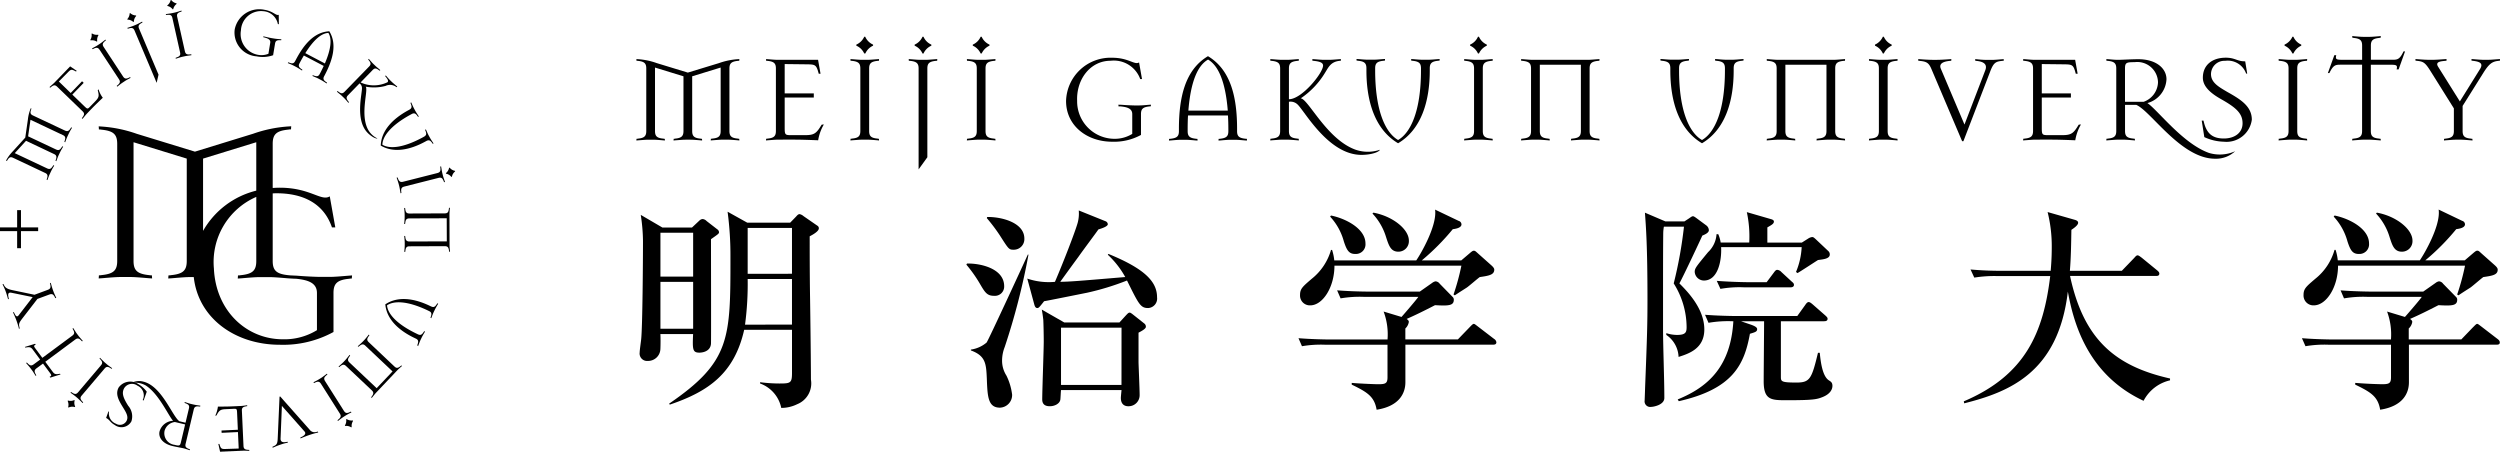<svg xmlns="http://www.w3.org/2000/svg" width="249" height="45" viewBox="0 0 249 45"><g data-name="グループ 146"><g data-name="グループ 145"><path data-name="パス 104" d="M7.12 12.813a6.081 6.081 0 00-.271.493l-.116.249c-.058.124-.12.284-.209.524l-.036.093-.08-.049a.3.3 0 00.027-.076c.12-.333.076-.484-.187-.6l-3.213-1.518-.235 1.649 2.773 1.307c.262.124.4.062.587-.244a.652.652 0 00.04-.067l.089.031-.049.089a6.081 6.081 0 00-.271.493l-.119.251c-.058.124-.12.284-.209.524l-.036.093-.08-.044a.3.3 0 00.027-.076c.12-.333.076-.484-.187-.6l-2.77-1.313-1.124 1.231 3.213 1.515c.262.124.4.062.587-.244a.4.4 0 00.04-.071l.089.036-.05.089a6.081 6.081 0 00-.271.493l-.116.249c-.058.124-.12.284-.209.524l-.034.094-.08-.044a.3.3 0 00.027-.076c.12-.333.076-.484-.187-.6L1.311 15.72c-.262-.124-.4-.062-.582.244a.651.651 0 00-.04.067L.6 15.995l.049-.089a4.2 4.2 0 01.64-.849l1.227-1.351.262-1.8a3.933 3.933 0 01.249-1.031l.036-.093.08.044a.152.152 0 00-.04.08c-.12.333-.076.48.187.6l3.169 1.493c.262.124.4.062.587-.244a.652.652 0 00.04-.067l.089.036z"/><path data-name="パス 105" d="M10.239 9.737s-.5.476-.813.787-.782.809-.782.809c-.093.1-.2.231-.364.431l-.067.076-.062-.071a.379.379 0 00.049-.062c.218-.28.227-.431.018-.631l-2.52-2.435c-.209-.2-.36-.187-.631.04a.386.386 0 00-.062.053l-.076-.061.076-.067c.191-.169.32-.28.418-.378L6.987 6.61l.653.444-.071.071c-.444-.249-.5-.231-.809.08l-.9.911 1.179 1.146 1.133-1.169.164.16-1.133 1.169 1.213 1.173c.284.276.316.276.556.027l.538-.556c.369-.382.364-.542.227-1.075l.076-.1a2.685 2.685 0 00.426.846z"/><path data-name="パス 106" d="M9.684 4.115l-.049.031a.863.863 0 00-.609-.124l-.031-.049a.863.863 0 00.124-.609l.049-.031a.863.863 0 00.609.124l.031.049a.887.887 0 00-.124.609zm3.231 3.689c-.222.12-.373.2-.489.28l-.227.151c-.116.076-.249.182-.449.338l-.08.062-.044-.084a.489.489 0 00.062-.049c.276-.222.316-.373.16-.613L9.924 4.965c-.16-.24-.311-.262-.627-.1a.528.528 0 00-.071.036l-.058-.076.087-.052c.222-.12.373-.2.489-.28l.231-.151c.116-.076.249-.182.449-.338l.08-.062.044.08a.489.489 0 00-.062.049c-.276.222-.316.373-.156.613l1.925 2.933c.16.24.311.262.627.1a.528.528 0 00.071-.036l.058.076z"/><path data-name="パス 107" d="M13.332 2.169l-.053.022a.874.874 0 00-.578-.236l-.022-.053a.874.874 0 00.236-.578l.053-.022a.874.874 0 00.578.236l.022.053a.853.853 0 00-.236.578zm.858.076c-.027.013-.04.018-.071.036-.311.169-.378.311-.267.573l1.938 4.582-.187.813-2.2-5.2c-.111-.267-.258-.316-.6-.209a.829.829 0 00-.076.022l-.044-.084.1-.031c.24-.08.4-.133.533-.187l.253-.107c.124-.053.28-.133.5-.253l.089-.044z"/><path data-name="パス 108" d="M18.972 5.511c-.249.036-.422.058-.556.089l-.267.058c-.133.031-.3.08-.542.16l-.1.031-.013-.093a.194.194 0 00.076-.027c.338-.111.427-.236.364-.516l-.764-3.418c-.062-.28-.2-.356-.551-.311a.4.4 0 00-.08.009l-.027-.089.1-.013c.249-.036.422-.058.556-.089l.267-.058c.133-.031.3-.08.542-.16l.1-.031.013.093a.284.284 0 00-.076.022c-.338.111-.427.236-.364.516l.764 3.418c.062.28.2.356.551.311a.44.44 0 00.08-.009l.027.089zM17.254.915l-.058.013a.877.877 0 00-.524-.333L16.661.54a.877.877 0 00.333-.524l.06-.016a.877.877 0 00.524.333l.013.058a.877.877 0 00-.337.524z"/><path data-name="パス 109" d="M28.006 4.008a.221.221 0 00-.08 0c-.356-.022-.484.058-.533.342l-.191 1.151a3.123 3.123 0 01-1.649.111 2.375 2.375 0 01-2.177-2.675A2.492 2.492 0 0126.327.972c.911.151 1.155.618 1.435.5l.013.942-.1-.018a1.583 1.583 0 00-1.459-1.281 2.009 2.009 0 00-2.218 1.911 2.1 2.1 0 001.684 2.431 1.857 1.857 0 001.053-.1l.181-1.095c.049-.3-.2-.427-.542-.52a1.092 1.092 0 00-.147-.031v-.093l.169.036c.244.062.564.129.7.151l.271.044c.138.022.307.036.56.058l.1.009z"/><path data-name="パス 110" d="M32.446 8.257a6.264 6.264 0 00-.48-.293l-.244-.129c-.12-.062-.28-.129-.516-.231l-.093-.04.049-.08a.3.3 0 00.076.031c.329.133.48.1.613-.16l.049-.089c.129-.249.24-.476.342-.7l-1.978-1.037c-.129.218-.249.431-.382.68l-.049.089c-.133.253-.08.4.218.6a.29.29 0 00.067.044l-.036.084-.084-.053a6.264 6.264 0 00-.48-.293l-.244-.129a7.143 7.143 0 00-.516-.231l-.093-.04.049-.08a.653.653 0 00.076.031c.329.133.48.1.613-.16l.058-.107c.8-1.533 1.831-2.769 3.338-2.849.791 1.284.351 2.831-.453 4.364l-.058.107c-.133.253-.08.4.218.6a.29.29 0 00.067.044l-.036.084zm.262-4.977c-.671.022-1.44.644-2.3 2.013l1.951 1.027c.634-1.489.705-2.476.349-3.04z"/><path data-name="パス 111" d="M36.65 13.266c-1.342-1.307-.542-4.04-.6-4.546a.556.556 0 00-.24-.413L34.668 9.48c-.2.2-.191.36.04.631a.387.387 0 00.053.062l-.058.071-.067-.076a6.418 6.418 0 00-.378-.418l-.2-.191c-.1-.1-.231-.2-.427-.364l-.076-.067.071-.062a.233.233 0 00.062.049c.28.222.431.231.631.022l2.444-2.511c.2-.2.191-.36-.04-.631a.387.387 0 00-.053-.062l.062-.071.067.076c.164.191.28.324.378.418l.2.191c.1.1.231.2.427.369l.076.067-.071.062a.234.234 0 00-.062-.049c-.28-.222-.431-.231-.631-.022l-1.2 1.235a3.12 3.12 0 002.684-.022c.124-.129-.009-.333-.187-.542a.387.387 0 00-.053-.062l.062-.071.067.076c.164.191.28.324.378.418l.2.191c.1.093.231.2.427.364l.076.067-.071.062a.233.233 0 00-.062-.049 1.024 1.024 0 00-1.035-.084 4.515 4.515 0 01-1.978.076c.28.324-.56 2.675.2 4.209a2.092 2.092 0 00.969.947c-.125.05-.543-.136-.943-.523z"/><path data-name="パス 112" d="M43.099 14.325a.29.29 0 00-.044-.067c-.2-.293-.347-.347-.6-.209l-.107.058c-1.52.827-3.129 1.16-4.426.391.058-1.507 1.209-2.675 2.729-3.506l.107-.058c.253-.138.289-.289.151-.613a.372.372 0 00-.031-.071l.08-.053.04.093c.1.231.173.391.236.511l.129.24c.067.12.16.267.3.476l.053.084-.084.04a.29.29 0 00-.04-.068c-.2-.293-.347-.347-.6-.209l-.089.049c-2.031 1.107-2.8 2.2-2.818 3 .68.418 2.013.364 4.044-.742l.089-.049c.253-.138.289-.289.151-.613a.213.213 0 00-.031-.071l.08-.053.04.093c.1.231.173.391.236.511l.133.24c.067.12.16.267.3.476l.053.084z"/><path data-name="パス 113" d="M39.877 19.152c-.04-.249-.071-.422-.1-.556l-.067-.267a7.676 7.676 0 00-.173-.538l-.031-.1.093-.018a.39.39 0 00.027.076c.12.333.249.422.529.351l3.4-.862c.28-.071.351-.209.3-.56a.233.233 0 00-.013-.08l.089-.031.018.1c.04.249.071.422.1.556l.067.267c.036.133.089.3.173.538l.031.1-.093.018a.391.391 0 00-.027-.076c-.124-.333-.249-.422-.529-.351l-3.4.862c-.28.071-.347.209-.3.56a.233.233 0 00.013.08l-.089.031zm4.547-1.852l-.013-.058a.891.891 0 00.32-.533l.057-.009a.864.864 0 00.533.316l.009.058a.87.87 0 00-.32.533l-.058.013a.862.862 0 00-.528-.32z"/><path data-name="パス 114" d="M40.275 25.001c.022-.253.036-.427.036-.564v-.276c0-.138-.018-.311-.04-.564l-.009-.1.093.009a.274.274 0 00.009.08c.036.351.138.467.427.467l3.711-.013-.009-2.3-3.711.013c-.289 0-.387.116-.422.471a.26.26 0 00-.009.08l-.093.009.009-.1c.022-.253.036-.427.036-.564v-.279c0-.138-.018-.311-.036-.56l-.009-.1.093.009a.26.26 0 00.009.08c.036.351.138.467.427.467l3.5-.013c.289 0 .391-.116.422-.471a.26.26 0 00.009-.08l.093-.009-.009.1a7.172 7.172 0 00-.036.56l.009 3.062a5.5 5.5 0 00.04.56l.009.1-.093-.009a.274.274 0 00-.009-.08c-.036-.351-.138-.467-.427-.467l-3.5.013c-.289 0-.387.116-.422.471a.26.26 0 00-.009.08l-.093.009z"/><path data-name="パス 115" d="M41.557 34.393a.3.3 0 00.027-.076c.12-.333.08-.48-.182-.6l-.111-.053c-1.56-.742-2.778-1.849-2.915-3.351 1.253-.84 2.875-.6 4.44.151l.111.053c.262.124.4.062.587-.24a.652.652 0 00.04-.067l.089.036-.049.089a8.91 8.91 0 00-.276.493l-.12.249c-.058.124-.12.284-.209.524l-.036.093-.08-.044a.3.3 0 00.027-.076c.12-.333.08-.48-.182-.6l-.089-.044c-2.089-1-3.422-.973-4.08-.52.062.8.889 1.844 2.978 2.84l.089.044c.262.124.4.062.587-.24a.654.654 0 00.04-.067l.089.036-.049.089a6.48 6.48 0 00-.276.493l-.12.249c-.058.124-.12.284-.209.524l-.036.093z"/><path data-name="パス 116" d="M33.793 36.445a7.13 7.13 0 00.413-.382l.187-.2c.093-.1.2-.236.36-.436l.062-.08.062.071a.378.378 0 00-.049.062c-.218.28-.222.436-.013.631l2.7 2.551 1.582-1.671-2.7-2.551c-.209-.2-.36-.182-.631.049a.228.228 0 00-.058.053l-.076-.058.076-.067a7.13 7.13 0 00.413-.382l.191-.2c.093-.1.2-.236.36-.431l.062-.08.062.071a.234.234 0 00-.049.062c-.218.28-.222.436-.013.631l2.546 2.409c.209.2.36.182.631-.049a.228.228 0 00.058-.053l.071.058-.076.067a7.13 7.13 0 00-.413.382l-2.104 2.223c-.093.1-.2.236-.36.431l-.062.08-.062-.071a.234.234 0 00.049-.062c.218-.28.222-.436.013-.631l-2.548-2.405c-.209-.2-.36-.182-.631.049a.228.228 0 00-.058.053l-.071-.058z"/><path data-name="パス 117" d="M31.309 38.027a5.586 5.586 0 00.493-.269l.231-.147c.116-.076.253-.178.453-.333l.08-.058.044.084a.2.2 0 00-.062.049c-.28.218-.32.364-.169.609l1.875 2.96c.156.244.307.267.622.107a.528.528 0 00.071-.036l.058.076-.089.049a5.591 5.591 0 00-.493.271l-.231.147a7.406 7.406 0 00-.453.333l-.08.062-.044-.084a.2.2 0 00.062-.049c.28-.218.32-.364.169-.609l-1.876-2.962c-.156-.244-.307-.267-.622-.107a.53.53 0 00-.071.036l-.058-.076zm3.169 3.742l.049-.031a.889.889 0 00.609.138l.031.049a.889.889 0 00-.138.609l-.049.031a.883.883 0 00-.6-.138l-.031-.049a.868.868 0 00.129-.609z"/><path data-name="パス 118" d="M27.136 44.497a.315.315 0 00.071-.031c.324-.147.431-.236.453-.782l.182-4.173.067-.022 2.933 3.311a.617.617 0 00.742.2.315.315 0 00.076-.018l.036.089-.1.027a8.505 8.505 0 00-.667.187l-.258.089a13.06 13.06 0 00-.644.253l-.093.04-.022-.093a.315.315 0 00.071-.031c.258-.116.573-.316.338-.578l-2.245-2.538-.133 3.253c-.013.369.276.409.622.333a.315.315 0 00.076-.018l.036.084-.1.027a4.886 4.886 0 00-.547.147l-.258.089a8.747 8.747 0 00-.52.213l-.093.04z"/><path data-name="パス 119" d="M21.704 40.498s.693 0 1.133-.013 1.124-.049 1.124-.049c.138 0 .307-.027.56-.062l.1-.013v.093a.26.26 0 00-.08.009c-.351.053-.462.16-.449.444l.16 3.5c.013.289.133.382.489.4a.51.51 0 00.08 0l.013.093h-.1c-.253-.009-.427-.018-.564-.009l-2.249.1-.173-.773h.1c.151.484.2.511.644.5l1.284-.044-.076-1.64-1.627.076-.009-.231 1.627-.076-.076-1.684c-.018-.4-.04-.418-.387-.4l-.769.036c-.533.022-.636.142-.9.627l-.12.022a2.95 2.95 0 00.265-.906z"/><path data-name="パス 120" d="M14.27 38.009c1.844.436 2.875 3.422 3.591 3.946l.618.147.338-1.422c.067-.28-.022-.4-.356-.52a.786.786 0 00-.076-.027l.013-.093.1.031c.24.08.4.133.538.164l.267.062c.133.031.307.058.556.093l.1.018-.027.089a.362.362 0 00-.08-.009c-.351-.049-.489.027-.556.307l-.809 3.409c-.067.28.022.4.356.52a.789.789 0 00.076.027l-.013.093-.1-.031c-.24-.08-.356-.12-.538-.164s-.751-.142-1.1-.227c-.969-.231-1.418-.853-1.275-1.458a1.462 1.462 0 011.347-1.053c-.467-.5-1.4-2.658-2.711-3.511a2.144 2.144 0 00-1.453-.249 1.612 1.612 0 011.194-.142zm3.129 6.3c.44.107.529.1.609-.218l.431-1.818-1.018-.24a1.2 1.2 0 00-1.031.88 1.16 1.16 0 001.009 1.393z"/><path data-name="パス 121" d="M13.783 38.263a2.717 2.717 0 01.835.751l-.316.88-.089-.05a1.051 1.051 0 00-.52-1.427.911.911 0 00-1.324.244c-.271.493-.1.96.4 1.755a1.6 1.6 0 01.32 1.547 1.123 1.123 0 01-1.662.364c-.467-.258-.462-.489-.858-.7l.231-.653.058.036a1.093 1.093 0 00.689 1.191.752.752 0 001.053-.271c.227-.418-.031-.831-.32-1.307-.44-.711-.827-1.36-.462-2.027a1.422 1.422 0 011.965-.333z"/><path data-name="パス 122" d="M7.395 39.845l.044.036a.87.87 0 00.049.618l-.036.044a.884.884 0 00-.622.049l-.044-.036a.884.884 0 00-.049-.622l.036-.044a.838.838 0 00.622-.045zm2.635-4.137c.178.178.3.3.4.391l.209.178c.1.089.244.191.453.338l.08.062-.062.059a.288.288 0 00-.067-.044c-.293-.2-.444-.2-.631.022l-2.266 2.671c-.187.218-.164.373.08.627a.354.354 0 00.058.058l-.053.076-.071-.071c-.178-.178-.3-.3-.4-.391l-.209-.178a7.166 7.166 0 00-.453-.338l-.08-.058.067-.067a.433.433 0 00.067.044c.293.2.444.2.631-.022l2.266-2.671c.187-.218.164-.369-.08-.627a.354.354 0 00-.058-.058l.053-.076z"/><path data-name="パス 123" d="M3.493 34.242l.067.084c-.2.089-.218.142-.022.4l.68.915L7.2 33.433c.231-.173.244-.324.062-.631l-.04-.067.071-.062.053.084c.133.213.227.364.307.471l.164.218c.08.111.2.24.364.431l.067.076-.08.049a.315.315 0 00-.053-.058c-.24-.262-.391-.293-.622-.124l-2.982 2.213.733.991c.16.213.267.3.733.2l.053.071-1.022.316-.067-.084c.2-.089.218-.142.022-.4l-.68-.915-.643.471c-.231.173-.244.324-.062.631a.241.241 0 00.04.067l-.062.062-.056-.086c-.133-.213-.222-.364-.307-.471l-.164-.218c-.084-.116-.2-.244-.364-.436l-.065-.075.08-.049a.315.315 0 00.053.058c.24.262.391.293.622.124l.644-.476-.733-.991c-.16-.213-.267-.3-.733-.2l-.053-.07z"/><path data-name="パス 124" d="M.338 28.282a.212.212 0 00.036.071c.156.32.338.436.911.556l2.151.449 1.32-.489c.271-.1.324-.244.236-.587a.189.189 0 00-.022-.076l.084-.04.027.1c.067.244.116.409.16.538l.093.258a8.9 8.9 0 00.227.516l.04.093-.089.027a.212.212 0 00-.036-.071c-.156-.32-.289-.391-.56-.293l-1.191.44-1.507 1.952c-.347.453-.36.564-.271.907a.189.189 0 00.022.076l-.084.04-.018-.1a8.027 8.027 0 00-.187-.609l-.093-.258a11.347 11.347 0 00-.253-.582l-.044-.089.088-.025a.212.212 0 00.036.071c.1.209.236.511.44.253l1.4-1.818-2.1-.431c-.4-.084-.364.218-.289.529a.189.189 0 00.022.076l-.084.04-.027-.1a9.545 9.545 0 00-.16-.538l-.093-.258a7.165 7.165 0 00-.231-.516l-.04-.093z"/><path data-name="パス 125" d="M2.089 23.02v1.7h-.382v-1.7H0v-.373h1.707v-1.716h.382v1.715H3.8v.373z"/></g><path data-name="パス 126" d="M34.716 27.458c-.84.071-1.418.12-1.871.12h-.911c-.458 0-1.538-.049-2.373-.12l-.578-.027c-.067 0-.12-.009-.262-.022-1.173-.12-1.56-.458-1.56-1.413v-6.733c.124-.009.253-.013.382-.013 2.542 0 4.68.933 5.52 3.4h.333l-.551-3.093c-.862.529-1.92-.862-4.991-.862-.236 0-.467.013-.693.027v-4.4c0-.96.382-1.293 1.56-1.413a1.157 1.157 0 01.262-.022l.022-.311-.333.022a13.157 13.157 0 00-3.453.72l-5.803 1.786-5.8-1.778a13.157 13.157 0 00-3.453-.72l-.333-.022.022.311a1.138 1.138 0 01.262.022c1.173.12 1.56.453 1.56 1.413v11.657c0 .96-.382 1.293-1.56 1.413a1.157 1.157 0 01-.262.022l-.022.311.333-.022c.84-.071 1.413-.12 1.871-.12h.911c.458 0 1.031.049 1.871.12l.333.022-.022-.311a1.137 1.137 0 01-.266-.018c-1.178-.12-1.56-.458-1.56-1.413V14.166l5.3 1.631v10.195c0 .96-.382 1.293-1.56 1.413a1.157 1.157 0 01-.262.022l-.022.311.338-.022c.84-.071 1.413-.12 1.871-.12h.333c.444 4.089 4.115 6.742 8.568 6.742a10.445 10.445 0 005.349-1.271v-3.884c0-.96.382-1.3 1.56-1.418a1.157 1.157 0 01.262-.022l.027-.311zm-14.491-4.461v-7.2l5.3-1.631v4.822a8.4 8.4 0 00-5.3 4.009zm11.35 9.884a6.2 6.2 0 01-3.409.911c-3.6 0-6.671-2.809-6.862-7.053a7.07 7.07 0 014.222-7.128v6.386c0 .96-.382 1.293-1.56 1.413a1.157 1.157 0 01-.262.022l-.022.311.338-.022c.84-.071 1.413-.12 1.871-.12h.911c.453 0 1.031.049 1.871.12l.333.022c.138.009.356.018.5.022 1.178.12 2.062.409 2.062 1.418v3.7z"/></g><g data-name="グループ 149"><g data-name="グループ 148"><g data-name="グループ 147"><path data-name="パス 127" d="M73.458 13.972c-.449-.036-.756-.062-1-.062h-.489c-.244 0-.551.031-1 .062l-.178.018.013-.169a.442.442 0 00.142-.018c.631-.058.831-.24.831-.755v-6.32l-2.835.871v5.453c0 .516.209.7.835.755a.429.429 0 00.142.018l.013.169-.178-.018c-.449-.036-.756-.062-1-.062h-.489c-.244 0-.547.031-1 .062l-.182.018.018-.169a.4.4 0 00.138-.018c.627-.058.835-.24.835-.755V7.599l-2.835-.871v6.324c0 .516.2.7.831.755a.416.416 0 00.142.018l.013.169-.176-.017c-.449-.036-.756-.062-1-.062h-.484c-.24 0-.551.031-1 .062l-.182.018.013-.169a.392.392 0 00.138-.018c.627-.058.835-.24.835-.755V6.817c0-.511-.2-.689-.835-.755a.765.765 0 00-.138-.009l-.013-.169.182.013a6.767 6.767 0 011.844.387l3.1.947 3.106-.947a6.983 6.983 0 011.844-.387l.182-.013-.013.169a.839.839 0 00-.142.009c-.627.067-.835.244-.835.755v6.231c0 .516.2.7.835.756a.416.416 0 00.142.018l.013.169z"/><path data-name="パス 128" d="M81.489 13.972s-1.231-.053-2.013-.062-2 0-2 0c-.244 0-.551.031-1 .062l-.182.018.013-.169a.392.392 0 00.138-.018c.631-.058.835-.24.835-.755V6.817c0-.511-.2-.689-.835-.755a.79.79 0 00-.138-.009l-.009-.169.182.013c.449.036.756.062 1 .062h4l.244 1.382h-.178c-.231-.867-.324-.92-1.107-.933l-2.284-.027v2.924h2.9v.409h-2.9v3c0 .707.04.747.653.747h1.378c.947 0 1.138-.2 1.653-1.044l.218-.022a4.54 4.54 0 00-.568 1.577z"/><path data-name="パス 129" d="M87.377 13.972c-.449-.036-.76-.062-1-.062h-.491c-.244 0-.551.031-1 .062l-.182.018.013-.169a.442.442 0 00.142-.018c.631-.058.831-.24.831-.755V6.817c0-.511-.2-.689-.831-.755a.865.865 0 00-.142-.009l-.013-.169.182.013c.449.036.755.062 1 .062h.489c.24 0 .551-.027 1-.062l.178-.013-.013.169a.765.765 0 00-.138.009c-.627.067-.835.244-.835.755v6.231c0 .516.2.7.835.756a.392.392 0 00.138.018l.013.169zm-1.2-8.644h-.1a1.543 1.543 0 00-.787-.778v-.107a1.552 1.552 0 00.787-.782h.1a1.527 1.527 0 00.782.782v.107a1.551 1.551 0 00-.773.779z"/><path data-name="パス 130" d="M93.341 6.053a.865.865 0 00-.142.009c-.631.067-.835.244-.835.755v8.845l-.871 1.209V6.817c0-.511-.209-.689-.835-.755a.79.79 0 00-.138-.009l-.013-.169.178.013c.449.036.756.062 1 .062h.489c.244 0 .551-.027 1-.062l.178-.013zm-1.36-.724h-.1a1.535 1.535 0 00-.782-.778v-.107a1.543 1.543 0 00.782-.782h.1a1.527 1.527 0 00.782.782v.107a1.535 1.535 0 00-.782.778z"/><path data-name="パス 131" d="M98.972 13.972c-.449-.036-.755-.062-1-.062h-.489c-.24 0-.551.031-1 .062l-.182.018.013-.169a.416.416 0 00.142-.018c.627-.058.831-.24.831-.755V6.817c0-.511-.2-.689-.831-.755a.839.839 0 00-.142-.009l-.013-.169.182.013c.449.036.76.062 1 .062h.489c.244 0 .551-.027 1-.062l.178-.013-.013.169a.839.839 0 00-.142.009c-.627.067-.836.244-.836.755v6.231c0 .516.2.7.836.756a.429.429 0 00.142.018l.013.169zm-1.2-8.644h-.1a1.535 1.535 0 00-.782-.778v-.107a1.527 1.527 0 00.782-.782h.1a1.543 1.543 0 00.782.782v.107a1.568 1.568 0 00-.778.779z"/><path data-name="パス 132" d="M114.615 10.591a.839.839 0 00-.142.009c-.627.067-.831.244-.831.76v2.08a5.577 5.577 0 01-2.862.676c-2.538 0-4.6-1.613-4.6-4.053a4.431 4.431 0 014.6-4.311c1.644 0 2.209.747 2.671.467l.293 1.653h-.178a2.794 2.794 0 00-2.95-1.821c-2.027 0-3.422 1.858-3.333 4a3.73 3.73 0 003.671 3.773 3.3 3.3 0 001.818-.489v-1.971c0-.538-.476-.693-1.1-.76-.062-.009-.218-.009-.267-.009l-.013-.169.307.009a21.15 21.15 0 001.271.067h.489c.24 0 .551-.027 1-.067l.178-.009z"/><path data-name="パス 133" d="M124.028 13.99c-.449-.04-.756-.067-1-.067h-.484c-.24 0-.551.027-1 .067l-.182.009.013-.169a.79.79 0 00.138-.009c.627-.067.831-.244.831-.755v-.182c0-.5-.013-.951-.04-1.382h-3.977c-.027.449-.036.88-.036 1.382v.182c0 .511.209.689.836.755a.79.79 0 00.138.009l.013.169-.178-.009c-.449-.04-.756-.067-1-.067h-.489c-.24 0-.551.027-1 .067l-.182.009.013-.169a.814.814 0 00.142-.009c.631-.067.836-.244.836-.755v-.226c0-3.08.587-5.875 2.893-7.244 2.306 1.373 2.9 4.164 2.9 7.244v.222c0 .511.2.689.835.755a.839.839 0 00.142.009l.013.169zm-3.706-8.057c-1.04.591-1.729 2.2-1.96 5.08h3.924c-.231-2.873-.938-4.484-1.965-5.08z"/><path data-name="パス 134" d="M135.6 15.425c-3.338 0-5.711-4.475-6.4-5.053a1 1 0 00-.822-.236v2.911c0 .516.2.7.831.756a.442.442 0 00.142.018l.013.169-.182-.018c-.444-.036-.755-.062-1-.062h-.484c-.249 0-.556.031-1 .062l-.178.018.013-.169a.4.4 0 00.138-.018c.627-.058.831-.24.831-.756v-6.23c0-.511-.2-.689-.831-.755a.79.79 0 00-.138-.009l-.013-.169.178.013c.449.036.755.062 1 .062h.484c.244 0 .556-.027 1-.062l.182-.013-.013.169a.865.865 0 00-.142.009c-.627.067-.831.244-.831.755v3.067c1.284 0 3.4-2.613 3.4-3.355 0-.324-.427-.413-.911-.467a.863.863 0 00-.147-.009l-.009-.169.182.013c.449.036.756.062 1 .062h.484c.244 0 .551-.027 1-.062l.178-.013-.013.169a.865.865 0 00-.142.009c-.871.1-1.1.667-1.422 1.178a8.116 8.116 0 01-2.426 2.555c.756.062 2.6 4.1 5.475 5.12a3.73 3.73 0 002.413 0c-.084.231-.858.51-1.84.51z"/><path data-name="パス 135" d="M143.382 6.039a.564.564 0 00-.142.013c-.631.062-.835.244-.835.751v.218c0 3.08-.849 5.88-3.155 7.248-2.311-1.369-3.155-4.169-3.155-7.248v-.218c0-.507-.2-.689-.835-.751a.547.547 0 00-.142-.013l-.013-.164.182.009c.449.04.755.062 1 .062h.489c.244 0 .551-.022 1-.062l.173-.009-.009.164a.532.532 0 00-.138.013c-.631.062-.836.244-.836.751v.192c0 4.111 1.053 6.24 2.284 6.951 1.227-.707 2.28-2.84 2.28-6.951v-.187c0-.507-.2-.689-.831-.751a.549.549 0 00-.138-.013l-.013-.164.178.009c.449.04.755.062 1 .062h.484c.249 0 .555-.022 1-.062l.182-.009z"/><path data-name="パス 136" d="M148.496 13.972c-.449-.036-.755-.062-1-.062h-.489c-.244 0-.551.031-1 .062l-.178.018.013-.169a.4.4 0 00.138-.018c.631-.058.836-.24.836-.755V6.817c0-.511-.209-.689-.836-.755a.79.79 0 00-.138-.009l-.013-.169.178.013c.449.036.756.062 1 .062h.489c.244 0 .551-.027 1-.062l.178-.013-.009.169a.813.813 0 00-.142.009c-.627.067-.836.244-.836.755v6.231c0 .516.2.7.836.756a.416.416 0 00.142.018l.009.169zm-1.191-8.644h-.1a1.535 1.535 0 00-.782-.778v-.107a1.526 1.526 0 00.782-.782h.1a1.543 1.543 0 00.782.782v.107a1.568 1.568 0 00-.782.779z"/><path data-name="パス 137" d="M159.132 13.972c-.449-.036-.76-.062-1-.062h-.484c-.244 0-.551.031-1 .062l-.178.018.013-.169a.392.392 0 00.138-.018c.631-.058.835-.24.835-.755v-6.6h-4.089v6.6c0 .516.2.7.831.756a.428.428 0 00.142.018l.013.169-.182-.018c-.449-.036-.756-.062-1-.062h-.489c-.24 0-.551.031-1 .062l-.182.018.013-.169a.416.416 0 00.142-.018c.627-.058.836-.24.836-.756V6.817c0-.511-.2-.689-.836-.755a.838.838 0 00-.142-.009l-.013-.169.182.013c.444.036.76.062 1 .062h5.449c.244 0 .555-.027 1-.062l.182-.013-.018.169a.842.842 0 00-.138.009c-.627.067-.831.244-.831.755v6.231c0 .516.2.7.831.756a.43.43 0 00.138.018l.018.169z"/><path data-name="パス 138" d="M173.647 6.039a.564.564 0 00-.142.013c-.631.062-.831.244-.831.751v.218c0 3.08-.849 5.88-3.155 7.248-2.306-1.369-3.155-4.169-3.155-7.248v-.218c0-.507-.2-.689-.836-.751a.515.515 0 00-.138-.013l-.013-.164.178.009c.449.04.755.062 1 .062h.489c.244 0 .551-.022 1-.062l.182-.009-.018.164a.532.532 0 00-.138.013c-.631.062-.835.244-.835.751v.192c0 4.111 1.049 6.24 2.284 6.951 1.231-.707 2.284-2.84 2.284-6.951v-.187c0-.507-.2-.689-.835-.751a.532.532 0 00-.138-.013l-.013-.164.182.009c.444.04.755.062 1 .062h.484c.244 0 .551-.022 1-.062l.178-.009z"/><path data-name="パス 139" d="M183.596 13.972c-.449-.036-.76-.062-1-.062h-.489c-.244 0-.551.031-1 .062l-.178.018.013-.169a.391.391 0 00.138-.018c.627-.058.836-.24.836-.755v-6.6h-4.093v6.6c0 .516.2.7.831.756a.429.429 0 00.142.018l.013.169-.178-.018c-.449-.036-.755-.062-1-.062h-.484c-.244 0-.555.031-1 .062l-.182.018.013-.169a.429.429 0 00.142-.018c.627-.058.835-.24.835-.756V6.817c0-.511-.2-.689-.835-.755a.865.865 0 00-.142-.009l-.013-.169.182.013c.444.036.756.062 1 .062h5.449c.24 0 .551-.027 1-.062l.173-.013-.009.169a.839.839 0 00-.142.009c-.631.067-.831.244-.831.755v6.231c0 .516.2.7.831.756a.429.429 0 00.142.018l.009.169z"/><path data-name="パス 140" d="M188.818 13.972c-.449-.036-.755-.062-1-.062h-.489c-.244 0-.551.031-1 .062l-.182.018.013-.169a.429.429 0 00.142-.018c.631-.058.835-.24.835-.755V6.817c0-.511-.2-.689-.835-.755a.839.839 0 00-.142-.009l-.013-.169.182.013c.449.036.755.062 1 .062h.489c.249 0 .555-.027 1-.062l.182-.013-.013.169a.865.865 0 00-.142.009c-.631.067-.835.244-.835.755v6.231c0 .516.2.7.835.756a.428.428 0 00.142.018l.013.169zm-1.187-8.644h-.1a1.535 1.535 0 00-.782-.778v-.107a1.56 1.56 0 00.782-.782h.1a1.527 1.527 0 00.782.782v.107a1.535 1.535 0 00-.782.779z"/><path data-name="パス 141" d="M199.568 6.053a.889.889 0 00-.147.009c-.627.067-.858.156-1.2 1.067l-2.666 6.933h-.129l-3.08-7.244c-.258-.591-.511-.689-1.142-.755a.79.79 0 00-.138-.009l-.013-.169.178.013c.444.036.982.062 1.231.062h.484c.244 0 .782-.027 1.231-.062l.178-.013-.013.169a.839.839 0 00-.142.009c-.5.053-1.138.2-.893.782l2.355 5.56 2.08-5.426c.227-.613-.231-.844-.862-.911a.816.816 0 00-.138-.009l-.018-.169.182.013a9.062 9.062 0 001 .062h.484c.244 0 .7-.036 1-.062l.182-.013z"/><path data-name="パス 142" d="M206.697 13.972s-1.231-.053-2.013-.062-2 0-2 0c-.24 0-.551.031-1 .062l-.178.018.009-.169a.416.416 0 00.142-.018c.627-.058.835-.24.835-.755V6.817c0-.511-.209-.689-.835-.755a.813.813 0 00-.142-.009l-.009-.169.178.013c.449.036.756.062 1 .062h4l.249 1.382h-.187c-.227-.867-.32-.92-1.1-.933l-2.284-.027v2.924h2.9v.409h-2.9v3c0 .707.036.747.653.747h1.373c.947 0 1.142-.2 1.653-1.044l.222-.022a4.669 4.669 0 00-.566 1.577z"/><path data-name="パス 143" d="M220.616 15.808c-3.378 0-6.386-4.746-7.839-5.36h-1.124v2.6c0 .516.2.7.835.755a.416.416 0 00.142.018l.009.169-.178-.018c-.449-.036-.751-.062-1-.062h-.489c-.24 0-.551.031-1 .062l-.182.018.013-.169a.429.429 0 00.142-.018c.631-.058.835-.24.835-.755V6.817c0-.511-.2-.689-.835-.755a.839.839 0 00-.142-.009l-.013-.169.182.013c.449.036.662.062 1 .062.32 0 1.36-.062 2-.062 1.769 0 2.809.9 2.809 2a2.587 2.587 0 01-1.9 2.369c1.009.667 3.515 4.031 6.128 4.964a3.725 3.725 0 002.613-.169 2.781 2.781 0 01-2.006.747zm-8.006-9.617c-.8 0-.96.036-.96.627v3.32h1.86a2.137 2.137 0 001.427-1.947 2.064 2.064 0 00-2.327-2z"/><path data-name="パス 144" d="M221.501 14.115a4.9 4.9 0 01-1.951-.458l-.258-1.644h.178c.271 1.271.871 1.782 2.027 1.782 1.053 0 1.862-.551 1.862-1.515 0-1-.671-1.573-2.133-2.4-.96-.542-1.822-1.218-1.822-2.142 0-1.244.911-1.991 2.284-1.991.947 0 1.138.378 1.933.36l.2 1.222h-.107a1.934 1.934 0 00-2.089-1.271 1.335 1.335 0 00-1.409 1.324c0 .84.76 1.267 1.613 1.769 1.3.729 2.453 1.422 2.453 2.769a2.538 2.538 0 01-2.781 2.195z"/><path data-name="パス 145" d="M229.615 13.972c-.449-.036-.76-.062-1-.062h-.484c-.244 0-.555.031-1 .062l-.182.018.013-.169a.429.429 0 00.142-.018c.631-.058.836-.24.836-.755V6.817c0-.511-.2-.689-.836-.755a.814.814 0 00-.142-.009l-.013-.169.182.013c.449.036.764.062 1 .062h.484c.244 0 .556-.027 1-.062l.182-.013-.018.169a.839.839 0 00-.142.009c-.627.067-.831.244-.831.755v6.231c0 .516.2.7.831.756a.429.429 0 00.142.018l.018.169zm-1.191-8.644h-.1a1.551 1.551 0 00-.782-.778v-.107a1.56 1.56 0 00.782-.782h.1a1.511 1.511 0 00.782.782v.107a1.568 1.568 0 00-.782.779z"/><path data-name="パス 146" d="M238.903 6.911h-.2c.093-.382.027-.462-.547-.462h-2.021v6.6c0 .516.2.7.836.755a.4.4 0 00.142.018l.009.169-.178-.018c-.453-.036-.755-.062-1-.062h-.489c-.244 0-.551.031-1 .062l-.178.018.013-.169a.4.4 0 00.138-.018c.631-.058.836-.24.836-.755V6.444h-2.191c-.476 0-.7.067-1.067.835h-.151l.644-1.782h.191c-.089.382-.027.458.551.458h2.026V4.533c0-.511-.2-.693-.835-.755a.417.417 0 00-.138-.018l-.013-.169.178.018c.449.04.755.062 1 .062h.489c.244 0 .547-.022 1-.062l.178-.018-.009.169a.4.4 0 00-.142.018c-.631.062-.835.244-.835.755v1.418h2.191c.471 0 .7-.062 1.062-.835h.151z"/><path data-name="パス 147" d="M248.983 6.053a.865.865 0 00-.142.009c-.627.067-.933.3-1.489 1.178l-2.075 3.311v2.5c0 .516.2.7.831.755a.429.429 0 00.142.018l.013.169-.182-.018c-.449-.036-.756-.062-1-.062h-.484c-.244 0-.551.031-1 .062l-.178.018.009-.169a.454.454 0 00.147-.018c.622-.058.831-.24.831-.755v-2.256l-2.333-3.724c-.538-.858-.715-.942-1.346-1.013a.817.817 0 00-.138-.009l-.013-.169.173.013c.449.036.889.062 1.133.062h.484c.24 0 .68-.027 1.129-.062l.182-.013-.009.173a.813.813 0 00-.142.009c-.413.044-1 .08-.693.578l2.169 3.462 2.013-3.235c.382-.613-.142-.738-.707-.809a.791.791 0 00-.138-.009l-.013-.169.182.013c.444.036.755.062 1 .062h.484c.249 0 .555-.027 1-.062l.178-.013z"/></g></g></g><g data-name="グループ 151"><g data-name="グループ 150"><path data-name="パス 148" d="M68.925 22.659l.738-.693a.523.523 0 01.324-.151.642.642 0 01.391.2l1.067.827a.373.373 0 01.169.28c0 .156-.089.2-.8.7 0 1.151.022 10.128 0 10.413-.062.827-.955.889-1.151.889-.693 0-.693-.329-.631-1.849h-3.258c.022.258.022 1.04 0 1.5a1.226 1.226 0 01-1.262 1.173.741.741 0 01-.8-.849c0-.218.133-1.129.151-1.329.133-1.28.178-7.844.178-9.8a17.929 17.929 0 00-.222-2.569l2.151 1.258h2.964zm-3.146.52v4.369h3.258v-4.369h-3.258zm0 4.893v4.671h3.258v-4.671zm8.342 4.777c-.982 4.329-3.524 6.133-7.413 7.453l-.062-.1c6.106-4.173 6.106-6.48 6.106-14.546a33.046 33.046 0 00-.284-4.569l1.955 1.089h4.28l.591-.609c.151-.178.24-.24.347-.24a.863.863 0 01.391.2l1.284.889c.173.107.24.173.24.329 0 .324-.72.689-.911.791 0 1.4 0 3.857.04 6.288.067 4.6.084 7.426.084 7.982a2.231 2.231 0 01-1.369 2.453 3.584 3.584 0 01-1.587.369 3.288 3.288 0 00-2.107-2.431v-.129a15.072 15.072 0 001.915.129c1.111 0 1.262-.044 1.262-1.049v-4.3h-4.764zm4.76-.516v-4.545h-4.413a30.692 30.692 0 01-.262 4.546zm0-5.066v-4.563h-4.413v4.564z"/><path data-name="パス 149" d="M99.007 29.463c-.716 0-.911-.347-1.458-1.284a13.491 13.491 0 00-1.3-1.822l.067-.107c1.235-.04 3.7.449 3.7 2.262a.924.924 0 01-1.009.951zm1.062 5.1a3.734 3.734 0 00-.262 1.351 2.756 2.756 0 00.436 1.5 5.948 5.948 0 01.564 1.889 1.259 1.259 0 01-1.213 1.3c-1.2 0-1.24-1.129-1.307-2.9-.067-1.475-.111-2.258-1.587-2.8v-.084a3.1 3.1 0 001.564-.7c.173-.218 3.542-7.519 4.106-8.759h.067a67.533 67.533 0 01-2.368 9.204zm.888-9.691c-.471 0-.493-.049-1.387-1.449a17.272 17.272 0 00-1.284-1.7l.04-.111c1.413-.022 3.7.547 3.7 2.155a1.053 1.053 0 01-1.069 1.105zm13.4 5.809c-.76 0-.933-.369-2.107-2.742a26.276 26.276 0 01-4 1.222c-.409.08-4.017.809-4.257.84-.48.613-.542.68-.676.68-.2 0-.262-.222-.3-.351l-.7-2.582a6.67 6.67 0 002.755.324c.787-1.827 1.982-4.893 2.262-5.871a3.554 3.554 0 00.111-1.24l2.649 1.067a.352.352 0 01.244.3c0 .213-.524.4-.938.524-.284.413-1.351 1.827-2 2.742-.911 1.24-1.235 1.693-1.8 2.475 1.022-.018 1.564-.062 6.475-.476a8.964 8.964 0 00-1.738-2.222l.062-.08c3.653 1.493 4.844 2.778 4.844 4.32a.945.945 0 01-.886 1.07zm-.96 2.458v2.932c0 .2.111 2.733.111 3.258a1.1 1.1 0 01-1.133 1.133c-.4 0-.738-.222-.738-.827 0-.111.044-.542.067-.782h-6.027c-.022.151-.044.822-.067.955-.067.4-.564.653-1.044.653-.3 0-.76-.067-.76-.676 0-.911.151-4.955.151-5.76 0-.76-.022-1.627-.044-2.155a13.787 13.787 0 00-.151-1.035l2.235 1.28h5.5l.676-.738c.151-.151.218-.24.347-.24.084 0 .173.089.218.107l1.24.982a.386.386 0 01.151.32c.006.196-.408.419-.737.592zm-1.693-.5h-6.027v5.7h6.022z"/><path data-name="パス 150" d="M148.714 34.329h-8.737v3.742c0 1.1-.609 2.386-2.866 2.738-.222-1.329-.96-1.764-2.48-2.5v-.173c.391.044 2.106.133 2.649.133.716 0 .915-.084.915-.693v-3.24h-6.173a11.151 11.151 0 00-2.346.147l-.347-.8c1.3.111 2.844.129 3.084.129h5.786a6.506 6.506 0 00-.391-2.782l1.782.538c.307-.342 1.56-1.8 1.675-2h-5.391a11.1 11.1 0 00-2.351.151l-.347-.8a46.63 46.63 0 003.084.124h5.151l1.24-.871a.811.811 0 01.324-.151.56.56 0 01.418.236l1.3 1.329a.363.363 0 01.107.267c0 .587-.5.622-1.871.542-1.089.564-1.978 1-2.822 1.369.129.107.213.173.213.3a1.14 1.14 0 01-.347.653v1.084h5.235l1.111-1.151c.213-.218.369-.391.458-.391s.111.022.391.236l1.653 1.267a.461.461 0 01.218.324c0 .217-.178.243-.325.243zm-1.329-6.733c-.218.151-1.089.911-1.284 1.04-.369.24-.587.369-1.2.778l-.129-.08a22.706 22.706 0 00.782-2.875h-12.643c0 2.151-1.173 3.955-2.409 3.955a.976.976 0 01-1.018-1.022c0-.627.236-.827 1.169-1.627a5.655 5.655 0 001.915-2.871h.107a4.792 4.792 0 01.218 1.04h8.168c.591-.871 1.893-3.235 1.893-4.737a1.734 1.734 0 00-.022-.32l2.351 1.124a.371.371 0 01.28.347c0 .391-.738.458-.867.48a23.177 23.177 0 01-3.084 3.106h3.933l.893-.76c.24-.2.284-.2.347-.2.129 0 .151.022.413.258l1.347 1.2c.24.218.284.329.284.431-.008.511-.53.6-1.444.733zm-12.39-2.3c-.627 0-.849-.333-1.151-1.262a5.868 5.868 0 00-1.364-2.458l.089-.111c1.564.324 3.431 1.351 3.431 2.782a.957.957 0 01-1.001 1.047zm4.289-.227c-.764 0-.955-.6-1.24-1.48a5.9 5.9 0 00-1.347-2.32l.089-.089c1.929.351 3.538 1.653 3.538 2.786a1.043 1.043 0 01-1.04 1.102z"/><path data-name="パス 151" d="M167.771 22.05l.458-.3c.28-.2.324-.213.387-.213.044 0 .089 0 .324.169l1.027.76a.636.636 0 01.236.462c0 .276-.453.453-.653.538-.04.111-1.911 4.106-2.284 4.76.853.849 2.484 2.542 2.484 4.586 0 1.915-1.547 2.413-2.564 2.738a2.773 2.773 0 00-1.222-2.191v-.178a3.5 3.5 0 001.067.178c.893 0 .955-.289.955-.809a8.208 8.208 0 00-1.284-4.32 42.382 42.382 0 001.022-5.657h-2a4.054 4.054 0 00-.067.724c-.018 2.035-.018 2.755-.018 9.364 0 1.933.129 5.048.129 6.977 0 .693-1.089.889-1.329.889a.558.558 0 01-.631-.649c0-.089.027-.631.044-1.284.2-5.066.236-6.342.236-8.782 0-5.342-.151-7.217-.253-8.63l2.04.871h1.9zm5.653 9.955l1 .342c.476.173.587.307.587.436 0 .262-.218.307-.72.462-.564 3.124-1.738 5.5-7.084 6.715l-.107-.178c3.173-1.284 5.284-3.413 5.542-7.782a11.468 11.468 0 00-2.475.151l-.347-.8c1.324.107 2.849.124 3.084.124h6.106l.8-1.111c.062-.1.2-.28.324-.28.151 0 .307.151.413.236l1.262 1.107c.133.129.218.2.218.324 0 .218-.2.244-.351.244h-4.3v5.52c0 .476.022.587 1.547.587 1.347 0 1.52-.364 2.147-2.96h.178c.089.893.262 2.333.911 2.742.2.129.351.218.351.547 0 .28-.151.778-.96 1.107-.587.236-.933.324-3.564.324-1.564 0-2.324 0-2.324-1.889 0-.92.04-5 .04-5.848v-.129h-2.28zm6.04-7.844l.631-.4a.944.944 0 01.391-.151c.111 0 .178.044.369.222l1.262 1.191a.439.439 0 01.129.329c0 .44-.716.48-1.173.547-.324.2-1.742 1.133-2.04 1.3l-.151-.111a7.3 7.3 0 00.564-2.471h-8.022c.067 1.369-.324 3.324-1.715 3.324a.927.927 0 01-.915-.853c0-.364.129-.516 1.329-1.973a2.7 2.7 0 00.844-1.787h.173a3.384 3.384 0 01.24.831h2.844a11.466 11.466 0 00-.24-3.031l2.413.7c.218.058.284.151.284.231 0 .222-.2.329-.653.591v1.515h3.435zm-3.5 3.937l.72-.96c.124-.173.218-.262.324-.262a.627.627 0 01.413.213l1.044.964c.151.124.213.191.213.324 0 .191-.191.24-.324.24h-4.649a10.786 10.786 0 00-2.351.156l-.364-.8c1.329.107 2.866.133 3.111.133h1.862z"/><path data-name="パス 152" d="M213.5 39.92c-5.648-2.631-6.995-7.893-7.542-10.875-.956 8.088-5.866 10-10.324 11.128l-.04-.2c6.191-2.631 7.933-6.915 8.608-12.475h-5.217a12.58 12.58 0 00-2.346.151l-.373-.809c1.044.093 2.071.133 3.111.133h4.871c.044-.52.107-1.28.107-2.369a14.058 14.058 0 00-.413-3.484l2.671.764c.156.044.369.111.369.307 0 .24-.431.542-.671.7-.022 1.307-.04 2.778-.151 4.08h5.173l1.213-1.258c.111-.116.222-.28.351-.28s.258.124.413.231l1.542 1.262c.107.089.218.191.218.32 0 .24-.218.24-.351.24h-8.542c1.369 6.413 4.591 9 9.959 10.213v.182a3.967 3.967 0 00-2.636 2.039z"/><path data-name="パス 153" d="M248.671 34.329h-8.742v3.742c0 1.1-.6 2.386-2.866 2.738-.218-1.329-.96-1.764-2.484-2.5v-.173a45.63 45.63 0 002.649.133c.724 0 .916-.084.916-.693v-3.24h-6.177a11.155 11.155 0 00-2.342.147l-.351-.8c1.3.111 2.849.129 3.089.129h5.777a6.575 6.575 0 00-.387-2.782l1.778.538c.307-.342 1.569-1.8 1.675-2h-5.391a11.072 11.072 0 00-2.351.151l-.342-.8c1.324.107 2.844.124 3.08.124h5.151l1.24-.871a.786.786 0 01.324-.151.544.544 0 01.413.236l1.3 1.329a.346.346 0 01.107.267c0 .587-.5.622-1.867.542-1.089.564-1.982 1-2.826 1.369.129.107.218.173.218.3a1.124 1.124 0 01-.351.653v1.084h5.24l1.107-1.151c.222-.218.373-.391.458-.391s.107.022.391.236l1.649 1.267c.062.044.222.173.222.324.018.217-.16.243-.307.243zm-1.333-6.733c-.213.151-1.089.911-1.275 1.04-.373.24-.587.369-1.2.778l-.129-.08a22.714 22.714 0 00.782-2.875h-12.648c0 2.151-1.173 3.955-2.413 3.955a.982.982 0 01-1.022-1.027c0-.627.24-.827 1.178-1.627a5.633 5.633 0 001.907-2.871h.107a5.073 5.073 0 01.218 1.04h8.173c.587-.871 1.893-3.235 1.893-4.737a1.736 1.736 0 00-.022-.32l2.346 1.124a.371.371 0 01.28.347c0 .391-.738.458-.871.48a22.9 22.9 0 01-3.08 3.106h3.929l.889-.76c.244-.2.284-.2.351-.2.133 0 .151.022.409.258l1.351 1.2c.24.218.28.329.28.431.003.516-.513.605-1.433.738zm-12.386-2.3c-.627 0-.844-.333-1.147-1.262a5.882 5.882 0 00-1.369-2.458l.089-.111c1.564.324 3.431 1.351 3.431 2.782a.959.959 0 01-1.003 1.047zm4.284-.227c-.764 0-.96-.6-1.24-1.48a5.9 5.9 0 00-1.343-2.321l.084-.089c1.938.351 3.546 1.653 3.546 2.786a1.047 1.047 0 01-1.046 1.103z"/></g></g></svg>